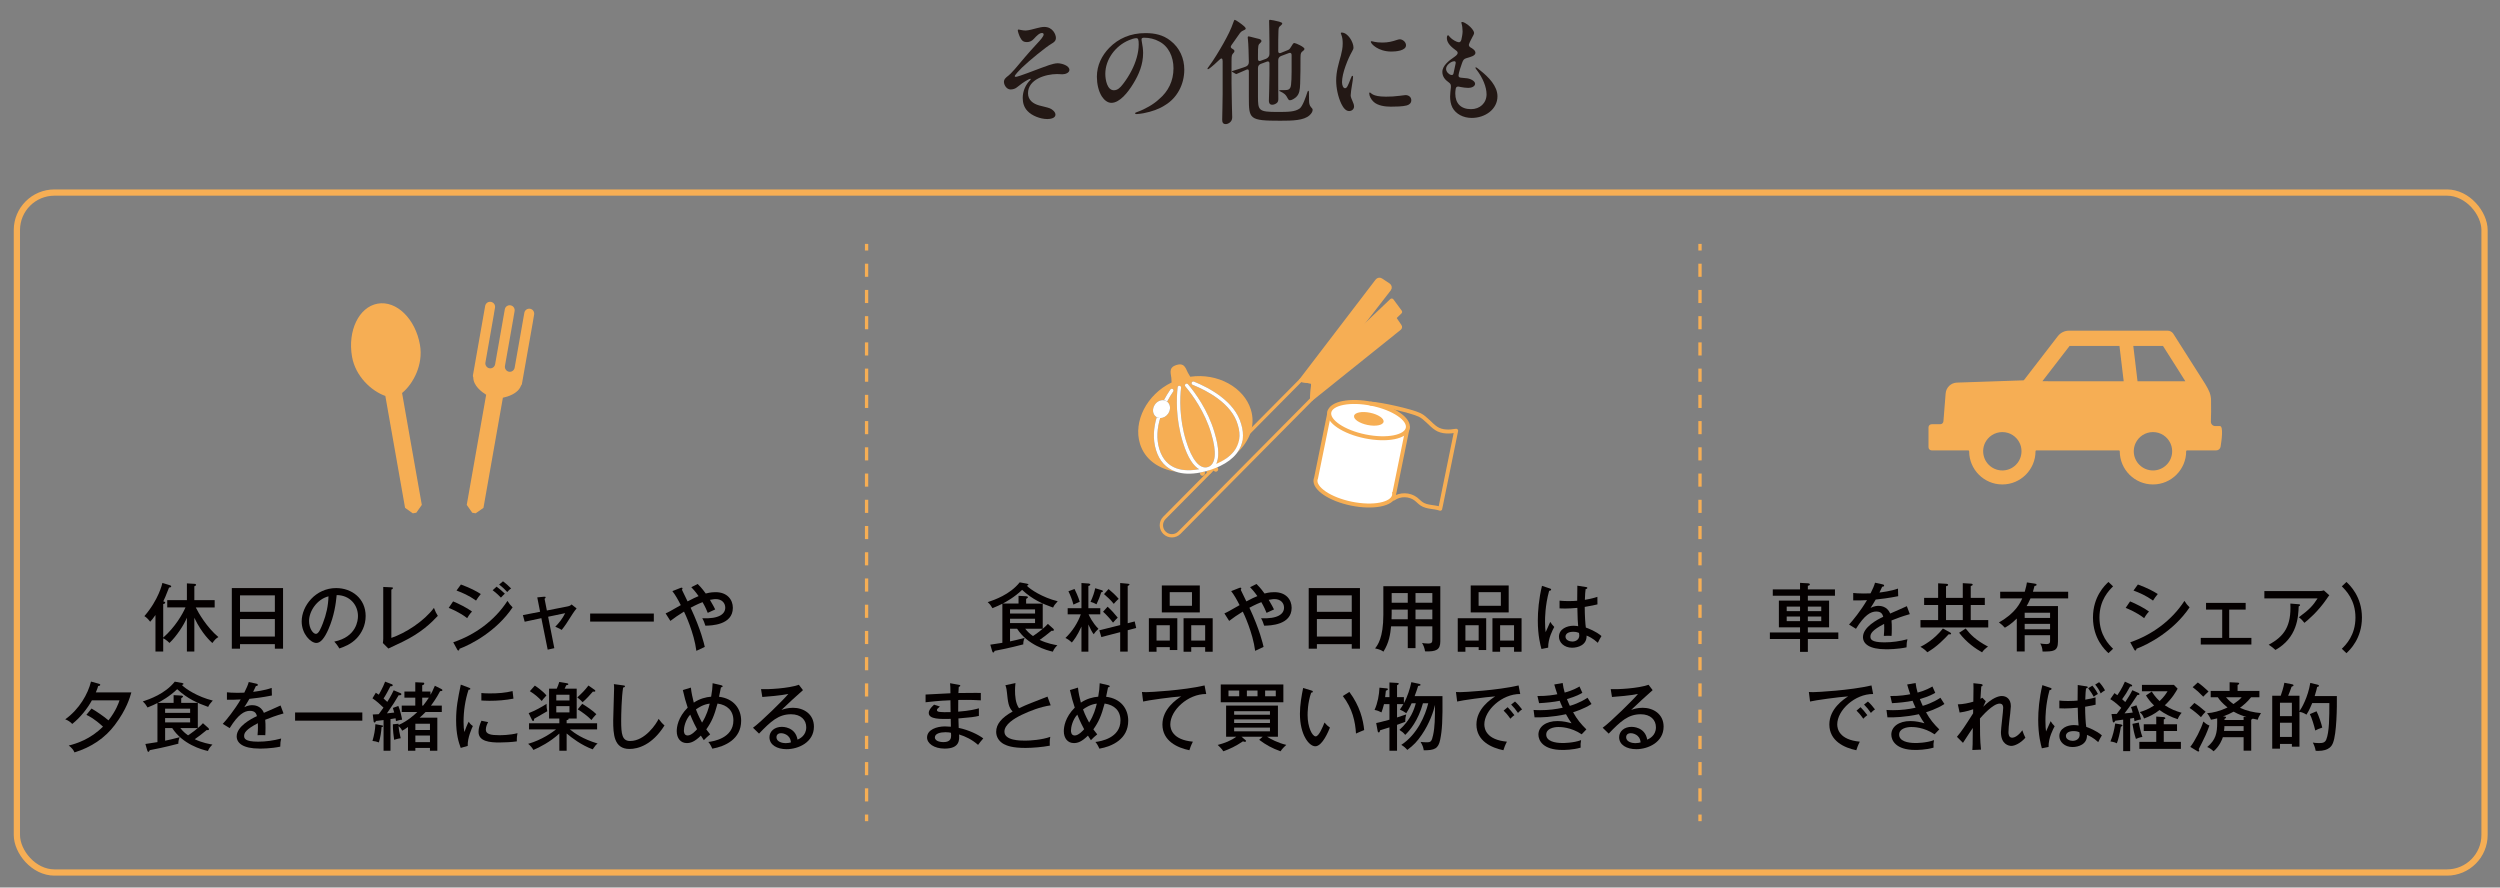 <?xml version="1.0" encoding="UTF-8"?>
<svg id="_レイヤー_1" data-name="レイヤー_1" xmlns="http://www.w3.org/2000/svg" width="800" height="284" version="1.1" viewBox="0 0 800 284">
  <rect x="0" y="0" width="800" height="284" fill="#808080" stroke="none"/>
  <!-- Generator: Adobe Illustrator 29.1.0, SVG Export Plug-In . SVG Version: 2.1.0 Build 142)  -->
  <defs>
    <style>
      .st0 {
        fill: #040000;
      }

      .st1, .st2, .st3, .st4, .st5, .st6, .st7 {
        stroke: #f6ae54;
      }

      .st1, .st2, .st5, .st6 {
        stroke-width: 1.059px;
      }

      .st1, .st3, .st5, .st7 {
        stroke-linecap: round;
        stroke-linejoin: round;
      }

      .st1, .st8 {
        fill: #f6ae54;
      }

      .st9, .st4 {
        fill: #fff;
      }

      .st2 {
        stroke-dasharray: 4.197 4.197;
      }

      .st2, .st3, .st5, .st6, .st7 {
        fill: none;
      }

      .st2, .st4, .st6 {
        stroke-miterlimit: 10;
      }

      .st3, .st4 {
        stroke-width: 1.271px;
      }

      .st10 {
        fill: #231815;
      }

      .st7 {
        stroke-width: 2px;
      }
    </style>
  </defs>
  <rect class="st7" x="5.403" y="61.62" width="789.649" height="217.581" rx="12.01" ry="12.01"/>
  <g>
    <line class="st6" x1="277.304" y1="262.775" x2="277.304" y2="260.657"/>
    <line class="st2" x1="277.304" y1="256.459" x2="277.304" y2="82.264"/>
    <line class="st6" x1="277.304" y1="80.165" x2="277.304" y2="78.047"/>
  </g>
  <g>
    <line class="st6" x1="543.999" y1="262.775" x2="543.999" y2="260.657"/>
    <line class="st2" x1="543.999" y1="256.459" x2="543.999" y2="82.264"/>
    <line class="st6" x1="543.999" y1="80.165" x2="543.999" y2="78.047"/>
  </g>
  <path class="st0" d="M587.188,188.612v2.025h-8.674v1.549h6.792v8.554h-6.792v1.645h9.747v2.097h-9.747v4.123h-2.503v-4.123h-9.651v-2.097h9.651v-1.645h-6.768v-8.554h6.768v-1.549h-8.721v-2.025h8.721v-2.097l2.527.143c.381.024.618.143.618.357,0,.335-.452.406-.643.43v1.167h8.674ZM576.011,195.57v-1.453h-4.265v1.453h4.265ZM571.746,197.286v1.477h4.265v-1.477h-4.265ZM582.803,195.57v-1.453h-4.289v1.453h4.289ZM578.514,197.286v1.477h4.289v-1.477h-4.289Z"/>
  <path class="st0" d="M602.419,186.991c.144.023.501.095.501.405,0,.072-.024.335-.62.358-.191.429-.381.835-.881,1.859.714-.095,3.622-.429,5.933-1.264l.072,2.432c-2.979.595-5.673.929-7.198,1.072-.786,1.334-1.119,1.883-1.644,2.669,1.216-.644,2.264-.644,2.526-.644.429,0,2.764,0,3.742,2.455,1.787-.786,4.622-2.002,5.338-2.36l.953,2.55c-2.598.739-3.98,1.287-5.863,2.025.095.882.095,1.811.095,2.55,0,1.121-.023,1.739-.071,2.383-.406-.023-1.596-.048-2.478,0,.191-2.049.12-3.479.095-3.836-3.884,2.025-4.385,3.121-4.385,4.074,0,.738.166,1.835,4.48,1.835,2.478,0,4.957-.358,7.364-1.002-.191.811-.286,1.454-.286,2.598-2.932.62-5.887.62-6.577.62-5.433,0-7.364-1.811-7.364-3.908,0-3.146,4.504-5.576,6.482-6.482-.191-.667-.477-1.692-2.24-1.692s-3.765,1.121-6.482,5.529l-2.216-1.358c1.119-1.167,3.813-4.503,5.742-7.816-1.93.095-2.526.119-4.408.095v-2.383c.763.072,1.691.167,3.336.167.953,0,1.739-.024,2.216-.049.81-1.644,1.096-2.288,1.43-3.407l2.406.524Z"/>
  <path class="st0" d="M623.99,202.361c.144.072.358.239.358.406,0,.191-.167.238-.334.238-.095,0-.286-.023-.429-.048-1.144,1.239-3.765,4.051-6.863,5.767-.429-.572-1.43-1.334-2.192-1.739.835-.406,4.289-2.146,7.197-5.863l2.263,1.239ZM628.089,191.329v-4.718l2.764.167c.215.023.406.095.406.309,0,.263-.406.381-.62.453v3.788h4.503v2.263h-4.503v4.838h5.601v2.36h-21.686v-2.36h5.648v-4.838h-4.48v-2.263h4.48v-4.671l2.717.166c.167,0,.477.072.477.335s-.309.357-.667.452v3.717h5.361ZM622.728,193.592v4.838h5.361v-4.838h-5.361ZM629.019,201.122c1.502,1.931,3.218,3.717,7.149,5.791-.739.477-1.548,1.239-1.906,1.834-1.93-1.072-5.004-3.146-7.34-6.267l2.097-1.359Z"/>
  <path class="st0" d="M651.114,186.753c.477.071.572.12.572.381,0,.286-.215.31-.644.381-.263,1.024-.381,1.454-.5,1.835h11.271v2.144h-12.058c-.572,1.334-.953,1.955-1.239,2.455h10.033v11.391c0,3.146-1.597,3.146-4.933,3.146-.048-1.119-.334-1.882-.739-2.574.406.071,1.264.191,1.978.191,1.167,0,1.167-.548,1.167-1.215v-1.62h-8.125v5.194h-2.526v-10.532c-1.859,1.858-3.193,2.574-3.813,2.931-.738-.763-1.119-1.119-1.906-1.691,5.314-2.932,6.839-6.291,7.459-7.674h-7.054v-2.144h7.863c.477-1.62.572-2.288.692-2.979l2.503.381ZM656.022,197.739v-1.669h-8.125v1.669h8.125ZM647.897,199.646v1.716h8.125v-1.716h-8.125Z"/>
  <path class="st0" d="M676.185,187.635c-1.286,1.286-4.36,4.313-4.36,9.984s3.075,8.722,4.36,9.984l-1.476,1.407c-1.097-1.001-4.957-4.647-4.957-11.391s3.859-10.39,4.957-11.391l1.476,1.407Z"/>
  <path class="st0" d="M681.624,192.448c1.525.596,4.575,2.121,6.053,3.241-.81.835-1.405,1.86-1.549,2.121-2.359-1.859-5.194-3.003-5.91-3.289l1.407-2.074ZM681.672,205.531c6.839-2.335,13.202-6.863,17.348-13.249.62.978.882,1.287,1.645,2.073-5.101,7.602-13.249,11.868-16.991,13.249-.024.215-.095.572-.381.572-.143,0-.262-.142-.357-.333l-1.264-2.312ZM684.126,187.039c3.17,1.168,4.981,2.168,6.363,3.05-.477.524-1.167,1.525-1.525,2.097-2.216-1.596-4.385-2.526-6.243-3.216l1.405-1.931Z"/>
  <path class="st0" d="M713.345,204.126h7.102v2.12h-16.204v-2.12h6.863v-9.055h-5.172v-2.146h12.677v2.146h-5.267v9.055Z"/>
  <path class="st0" d="M742.326,189.136c.406,0,.93-.071,1.311-.215l1.739,1.574c-.286.333-.381.477-.833,1.144-2.835,4.145-5.981,6.743-7.125,7.672-.501-.667-1.073-1.262-1.788-1.787,3.336-2.431,4.575-3.788,5.982-6.03h-17.016v-2.359h17.729ZM735.583,193.355c.12,0,.452.047.452.237,0,.239-.286.381-.452.453-.143,3.408-.429,9.985-7.435,13.94-.882-.786-1.144-1-2.168-1.667,5.052-2.718,7.268-6.03,6.934-13.178l2.669.215Z"/>
  <path class="st0" d="M749.384,207.604c1.288-1.262,4.361-4.313,4.361-9.984s-3.073-8.698-4.361-9.984l1.479-1.407c1.072,1.001,4.957,4.671,4.957,11.391s-3.885,10.39-4.957,11.391l-1.479-1.407Z"/>
  <path class="st0" d="M599.403,222.083c-5.862-.049-11.486,5.218-11.486,9.723,0,1.453.667,4.932,7.22,5.529-.643,1.262-.904,2.073-1.119,2.74-3.742-.763-8.626-2.907-8.626-8.245,0-5.029,4.575-8.054,6.005-8.983-2.812.166-10.771,1.262-12.178,1.644l-.381-3.05c.453.023.835.048,1.359.048,1.239,0,11.82-.548,18.683-2.145l.524,2.741ZM595.377,226.301c.5.5,1.62,1.763,2.168,2.55-.548.357-1.096.929-1.287,1.144-.976-1.383-1.597-2.05-2.169-2.598l1.288-1.096ZM597.735,224.49c.738.62,1.763,1.834,2.263,2.526-.548.31-1.049.858-1.31,1.119-.81-1.167-1.264-1.739-2.192-2.669l1.239-.976Z"/>
  <path class="st0" d="M612.991,218.557c.143,1.072.31,1.93.643,3.073,2.598-.691,4.075-1.573,4.743-1.954.309.715.358.833.906,2.026-.692.405-1.906,1.119-4.932,2.002.357.929.667,1.596.929,2.168.477-.143,3.216-.929,5.648-2.598.262.43.858,1.334,1.286,2.002-2.406,1.597-5.504,2.527-5.885,2.646,1.264,2.288,2.526,3.789,4.242,5.481l-1.502,1.573c-3.455-2.335-6.814-2.335-7.435-2.335-1.501,0-3.908.501-3.908,2.431,0,2.074,2.693,2.692,5.267,2.692.191,0,3.456,0,5.885-.929-.166.978-.214,1.501-.142,2.407-2.503.738-5.219.738-5.887.738-6.124,0-7.626-3.003-7.626-4.909,0-2.526,2.406-4.337,6.1-4.337,1.883,0,3.359.406,4.503.715-.477-.691-1-1.43-1.787-2.907-4.146.929-8.268,1.096-10.056,1.001l-.309-2.36c.477.024,1.144.072,2.073.072,2.74,0,5.123-.309,7.244-.786-.572-1.193-.763-1.716-.953-2.217-1.859.381-4.575.667-6.601.763l-.523-2.288c2.931.048,5.409-.381,6.362-.572-.501-1.43-.738-2.288-.978-3.121l2.693-.477Z"/>
  <path class="st0" d="M635.443,224.394c-.072.143-.62,1.334-.81,1.763,2.979-2.955,4.981-3.431,5.957-3.431,1.43,0,2.883.906,2.883,3.265,0,.643-.381,3.979-.5,4.861-.119.976-.263,2.478-.263,3.478,0,.358,0,1.74,1.216,1.74.549,0,1.834-.452,3.218-2.383.333.953.595,1.691.976,2.383-1.573,1.811-3.479,2.621-4.48,2.621-.835,0-3.336-.5-3.336-4.408,0-1.216.715-6.626.715-7.721,0-.406,0-1.407-1.144-1.407-2.145,0-5.648,4.027-6.291,4.766,0,4.027,0,6.791.334,9.961l-2.764.12c.095-1.002.095-1.62.143-7.054-.858,1.239-1.382,2.048-3.146,4.766l-1.931-1.931c1.574-1.859,2.598-3.456,5.172-7.506,0-.381.024-1.097.024-1.311-.501.191-2.217.763-4.338,1.049l-.572-2.621c1.811-.048,3.431-.406,4.957-.858.072-4.575.072-5.076.024-5.91l2.431.262c.263.024.524.12.524.381,0,.286-.262.358-.429.381-.048.667-.167,1.883-.263,3.98.215-.095.335-.167.596-.358l1.096,1.121Z"/>
  <path class="st0" d="M656.181,220.128c.214.072.309.12.309.335,0,.166-.191.333-.643.381-1.31,4.717-1.31,8.865-1.31,9.794,0,1.668.095,2.621.191,3.431.262-.501,1.239-2.812,1.476-3.289.406.644.763,1.096,1.288,1.62-.453.835-2.002,3.67-1.955,6.625l-2.144.429c-.31-1.121-1.168-4.217-1.168-9.103,0-2.86.31-6.887,1.334-11.105l2.621.881ZM667.786,219.652c.237.049.286.144.286.239,0,.309-.335.357-.549.405-.072.62-.191,1.62-.238,3.599,1.763-.286,2.503-.501,3.289-.739l.023,2.335c-.548.143-1.43.357-3.359.667,0,2.312.167,5.338.358,6.434.833.309,3.192,1.167,5.003,2.717-.333.501-.858,1.525-1.167,2.168-1.597-1.476-2.978-2.073-3.599-2.311.12,3.003-2.692,3.885-4.646,3.885-2.526,0-4.194-1.692-4.194-3.504,0-2.526,2.598-3.527,4.623-3.527.62,0,1.096.072,1.525.143-.167-1.716-.167-2.145-.263-5.695-1.381.142-2.955.237-4.17.237-.715,0-1.215-.023-1.716-.047v-2.478c.692.071,1.525.142,2.789.142,1.453,0,2.502-.095,3.05-.142,0-1.454.023-3.576.047-4.981l2.908.452ZM663.568,233.95c-.31,0-2.478,0-2.478,1.574,0,1.095,1.287,1.548,2.168,1.548,1.049,0,2.241-.572,2.241-1.978,0-.214-.024-.405-.095-.786-.335-.143-.882-.358-1.835-.358ZM669.573,219.415c1.144,1.381,1.549,2.239,1.763,2.669-.238.119-.667.309-1.334.881-.429-.786-.881-1.548-1.788-2.741l1.359-.809ZM671.718,218.294c.62.595,1.477,1.811,1.883,2.621-.572.31-.858.524-1.383.978-.357-.882-1.072-2.026-1.762-2.813l1.262-.786Z"/>
  <path class="st0" d="M684.28,221.725c.167.072.358.238.358.405,0,.286-.453.263-.667.263-.835,1.311-2.312,3.55-4.123,5.887,1.31-.095,1.454-.12,2.621-.263-.191-.739-.381-1.287-.549-1.763l1.74-.548c.501,1.286,1.144,3.121,1.477,4.503-.309.048-.906.119-2.097.595-.072-.477-.119-.691-.167-1.072-.738.143-.833.167-1.215.214v10.414h-2.24v-10.079c-.405.071-2.192.286-2.55.357-.095.191-.262.548-.523.548-.215,0-.286-.381-.31-.5l-.357-2.192c.286,0,.428,0,1.691-.048.738-1.001.978-1.287,1.43-1.931-2.026-1.906-2.884-2.406-3.502-2.788l1.334-1.93c.428.286.643.428.929.667.286-.406,1.454-2.097,2.407-4.338l2.073.953c.166.072.262.191.262.358,0,.263-.452.238-.667.238-1.024,1.859-1.501,2.645-2.549,4.074.548.477.763.667,1.001.907.81-1.239,1.62-2.455,2.264-3.789l1.93.858ZM678.775,231.829c.144.023.406.191.406.358,0,.191-.31.309-.501.333-.286,1.883-.809,4.171-1.286,5.338-.286-.142-.787-.405-2.05-.595.739-1.668,1.264-3.908,1.525-5.742l1.906.309ZM684.423,231.21c.191,1.287.715,3.479,1.144,4.6-.882.142-1.645.452-2.073.643-.572-1.787-.787-2.835-1.121-4.814l2.049-.429ZM692.405,237.405h5.482v2.24h-13.298v-2.24h5.41v-3.479h-4.003v-2.169h4.003v-2.454l2.406.166c.239.024.501.144.501.358,0,.191-.166.309-.501.381v1.548h4.243v2.169h-4.243v3.479ZM688.569,221.297c.381.596,1.167,1.835,2.502,3.05,1.502-1.405,2.146-2.503,2.55-3.146h-8.197v-2.049h10.222l1.193,1.216c-.43.786-1.645,3.026-4.099,5.314,1.93,1.287,3.645,1.906,5.384,2.407-.714.858-1.024,1.43-1.262,2.048-2.025-.618-4.266-1.762-5.814-2.931-1.668,1.334-3.218,2.073-4.957,2.717-.334-.976-.644-1.407-1.382-2.049,1.382-.406,2.789-.929,4.6-2.121-1.216-1.167-1.931-2.144-2.598-3.216l1.859-1.239Z"/>
  <path class="st0" d="M702.204,224.943c1.358.904,2.216,1.62,3.599,2.811-.406.381-1.073,1.144-1.502,1.74-.976-.978-2.526-2.24-3.645-2.955l1.548-1.596ZM700.893,239.002c1.43-1.762,3.551-5.933,4.171-8.125.309.286,1.167,1.049,1.954,1.287-.406,1.215-.978,2.526-1.215,3.075-.335.738-1.86,3.859-2.217,4.503.143.286.166.334.166.429s-.047.31-.237.31-.335-.072-.43-.144l-2.192-1.334ZM703.301,218.389c.787.524,2.598,2.049,3.431,2.883-.501.43-1.691,1.645-1.691,1.669-1.43-1.479-1.978-1.955-3.385-3.05l1.645-1.502ZM707.424,223.132v-2.026h6.052v-2.789l2.478.12c.12,0,.596,0,.596.286,0,.215-.262.357-.524.477v1.906h6.982v2.026h-2.669c-1.262,1.572-2.43,2.525-3.55,3.359,2.145,1.001,4.432,1.502,6.72,1.692-.738,1.239-.81,1.381-1.024,2.12-.621-.119-1.002-.191-1.62-.334-.049.071-.358.262-.477.334v9.913h-2.432v-4.313h-6.648c-.166.618-1.024,2.86-2.955,4.503-.882-.786-1.405-1.096-2.049-1.358,2.764-2.312,3.193-4.48,3.193-7.816v-1.359c-1.096.286-1.501.357-2.002.429-.191-.524-.715-1.502-1.239-2.074,1.954-.142,4.074-.667,6.553-1.834-1.762-1.453-2.574-2.431-3.097-3.264h-2.288ZM718.933,229.47c-1.096-.333-2.621-.858-4.17-1.739-1.239.691-2.002,1.001-3.408,1.525l.405.023c.167,0,.572.024.572.31,0,.191-.286.334-.5.477v.334h6.124v-.976l.978.047ZM711.808,232.354c0,.381,0,.715-.12,1.549h6.267v-1.549h-6.147ZM712.331,223.132c.93,1.049,1.549,1.596,2.383,2.168,1.334-.906,2.026-1.477,2.622-2.168h-5.005Z"/>
  <path class="st0" d="M747.797,222.751c.047,3.455-.049,11.986-1.239,14.965-.31.763-1.025,2.574-4.861,2.574-.286,0-.501-.024-.692-.049-.143-.929-.477-1.834-.906-2.62.429.071,1.049.166,1.93.166,1.144,0,1.955-.095,2.383-1.144.978-2.431.978-7.197.978-11.653h-5.481c-.976,2.36-1.525,3.218-1.834,3.694-.882-.524-1.288-.739-2.241-.881v11.128h-2.43v-.882h-3.813v1.525h-2.478v-16.942h2.715c.215-.548.907-2.645,1.168-4.146l2.335.453c.238.047.595.119.595.357,0,.215-.166.286-.618.452-.549,1.574-.667,1.86-1.097,2.884h3.622v4.932c.621-.809,2.718-4.408,3.456-9.031l2.288.548c.166.049.501.167.501.358,0,.214-.215.309-.596.405-.095.477-.262,1.239-.787,2.908h7.102ZM729.591,229.16h3.813v-4.289h-3.813v4.289ZM733.404,231.281h-3.813v4.529h3.813v-4.529ZM741.291,227.612c.667,1.239,1.596,4.099,1.835,5.218-1.073.334-1.74.667-2.241.929-.286-1.31-1.167-4.265-1.739-5.243l2.145-.904Z"/>
  <path class="st0" d="M337.054,201.194c.119.095.191.286.191.381,0,.191-.167.286-.286.286-.095,0-.358-.023-.453-.023-1.239,1.072-2.978,2.359-3.813,2.931,2.336,1.144,4.766,1.549,5.673,1.716-.381.357-1.121,1.119-1.454,2.049-1.931-.405-8.102-2.145-11.438-7.34h-2.263v4.051c1.049-.215,2.502-.548,4.671-1.119-.335.618-.477,1.62-.43,2.073-4.36,1.144-7.816,1.835-9.151,2.073-.214.43-.262.525-.428.525-.215,0-.31-.167-.406-.525l-.572-1.977c.787-.095,1.096-.143,3.86-.596v-12.51c-.858.453-1.739.835-3.169,1.43-.549-.906-.763-1.239-1.525-1.93,2.12-.716,7.077-2.383,10.246-6.34l2.336.43c.286.047.452.166.452.309,0,.095-.095.143-.143.167-.095.047-.238.119-.358.191,1.144,1.19,4.957,3.741,9.867,4.957-.882.953-1.144,1.31-1.479,2.025-3.383-1.216-6.553-2.55-9.913-5.672-2.334,2.288-5.266,3.908-6.196,4.385h5.052v-2.478l2.55.143c.238.023.453.143.453.286s-.049.238-.572.572v1.477h5.314v8.054h-5.599c.809,1.025,1.501,1.644,2.478,2.335.618-.406,3.169-2.121,4.766-3.884l1.739,1.548ZM323.209,196.333h8.007v-1.334h-8.007v1.334ZM331.216,198.001h-8.007v1.382h8.007v-1.382Z"/>
  <path class="st0" d="M348.283,208.534h-2.217v-8.03c-1.382,3.026-2.431,4.336-3.075,5.098-.976-.881-1.453-1.167-2.048-1.453,2.239-2.12,4.05-5.029,4.908-7.554h-4.194v-1.978h4.409v-8.054l2.383.166c.166,0,.452.167.452.335,0,.262-.357.381-.618.452v7.101h3.813v1.978h-3.742c.215.477,1.239,2.715,3.146,4.622-.81.787-.882.882-1.525,1.74-.596-.81-1.024-1.645-1.691-3.121v8.697ZM343.849,188.469c.263.548,1.216,2.503,1.669,4.099-.549.262-1.479.62-2.026.906-.334-1.382-1.024-3.122-1.596-4.266l1.953-.738ZM352.596,188.875c.143.047.358.166.358.309s-.167.214-.572.381c-.43,1.43-.739,2.12-1.502,3.813-.739-.405-1.121-.572-1.906-.786.763-1.645,1.167-2.884,1.502-4.361l2.12.644ZM363.104,198.859l.477,2.097-2.715.715v6.84h-2.407v-6.22l-6.03,1.573-.643-2.169,6.672-1.667v-13.464l2.574.238c.166.023.406.095.406.263,0,.142-.215.262-.572.452v11.915l2.239-.572ZM354.43,194.14c1.168,1.072,2.288,2.288,3.241,3.504-.452.405-.953.976-1.501,1.596-.738-1.001-2.192-2.621-3.193-3.479l1.453-1.62ZM354.74,188.493c1.001.809,2.407,2.12,3.241,3.146-.501.357-1.215,1.19-1.573,1.596-.858-1.096-2.311-2.454-3.122-3.121l1.454-1.62Z"/>
  <path class="st0" d="M370.091,207.081v1.476h-2.454v-10.722h9.102v10.175h-2.406v-.929h-4.242ZM374.333,204.984v-4.91h-4.242v4.91h4.242ZM383.937,187.35v8.625h-12.154v-8.625h12.154ZM374.31,189.493v4.361h7.125v-4.361h-7.125ZM381.196,207.081v1.476h-2.455v-10.722h9.318v10.722h-2.406v-1.476h-4.457ZM385.653,204.984v-4.91h-4.457v4.91h4.457Z"/>
  <path class="st0" d="M391.806,196.285c.953-.406,1.358-.643,4.861-2.645-.858-1.692-1.74-3.265-2.693-4.48l2.598-1.025q.237-.095.333-.095c.144,0,.31.095.31.286s-.12.286-.191.381c.262.595,1.549,3.193,1.811,3.741,2.073-1.072,2.288-1.19,3.527-1.691-1.073-1.525-1.74-2.217-2.335-2.86l2.049-1.024c.452.452,1.31,1.286,2.574,3.05,1.62-.43,2.645-.43,3.146-.43,3.765,0,5.529,2.432,5.529,5.005,0,5.529-6.934,5.695-8.794,5.719-.286-.835-.5-1.574-1-2.383,5.409.262,7.363-1.383,7.363-3.385,0-1.501-1.096-2.74-3.05-2.74-.119,0-.739,0-1.859.238,1.049,1.716,1.405,2.526,1.691,3.073-.809.358-2.144.978-2.383,1.097-.357-.882-.763-1.86-1.667-3.431-1.906.738-3.527,1.644-3.813,1.787,3.312,7.101,4.313,11.558,4.527,12.534-.214.072-1.787.835-2.692,1.262-.739-5.814-3.645-11.961-3.956-12.558-1.931,1.215-2.907,1.859-4.36,2.979l-1.525-2.407Z"/>
  <path class="st0" d="M421.406,206.127v1.453h-2.62v-19.397h16.395v19.397h-2.622v-1.453h-11.152ZM432.559,195.784v-5.266h-11.152v5.266h11.152ZM432.559,203.696v-5.599h-11.152v5.599h11.152Z"/>
  <path class="st0" d="M452.962,207.413h-2.478v-6.982h-5.338c-.263,2.55-.62,5.195-2.455,8.102-.548-.405-1.049-.691-2.669-1.049.787-.976,2.646-3.336,2.646-10.748v-9.151h18.229v17.658c0,2.669-1.286,3.336-4.885,3.193-.119-.953-.477-1.906-.953-2.692.405.071,1.049.191,1.93.191,1.288,0,1.359-.453,1.359-1.454v-4.051h-5.386v6.982ZM450.484,195.07h-5.147v1.334c0,.119-.023.763-.048,1.762h5.195v-3.097ZM450.484,189.779h-5.147v3.099h5.147v-3.099ZM452.962,192.878h5.386v-3.099h-5.386v3.099ZM452.962,198.167h5.386v-3.097h-5.386v3.097Z"/>
  <path class="st0" d="M468.933,207.081v1.476h-2.454v-10.722h9.102v10.175h-2.406v-.929h-4.242ZM473.175,204.984v-4.91h-4.242v4.91h4.242ZM482.779,187.35v8.625h-12.154v-8.625h12.154ZM473.151,189.493v4.361h7.125v-4.361h-7.125ZM480.038,207.081v1.476h-2.455v-10.722h9.318v10.722h-2.406v-1.476h-4.457ZM484.494,204.984v-4.91h-4.457v4.91h4.457Z"/>
  <path class="st0" d="M496.056,188.349c.263.095.309.144.309.335,0,.166-.191.333-.643.381-1.31,4.717-1.31,8.865-1.31,9.794,0,1.668.095,2.621.191,3.431.262-.501,1.239-2.812,1.476-3.289.406.644.763,1.096,1.288,1.62-.453.835-2.002,3.67-1.955,6.625l-2.144.429c-.31-1.121-1.168-4.217-1.168-9.103,0-2.86.31-6.887,1.334-11.105l2.621.881ZM507.661,187.873c.237.049.286.144.286.239,0,.309-.335.357-.549.405-.095.763-.191,1.62-.238,3.431,2.121-.358,3.098-.667,4.003-.953l.024,2.406c-.739.167-1.978.477-4.075.811,0,2.597.191,5.552.358,6.6.833.309,3.192,1.167,5.003,2.717-.333.501-.858,1.525-1.167,2.168-1.597-1.476-2.978-2.073-3.599-2.311.12,3.003-2.692,3.885-4.646,3.885-2.526,0-4.194-1.692-4.194-3.504,0-2.526,2.598-3.527,4.623-3.527.62,0,1.096.072,1.525.143-.143-1.596-.167-2.026-.263-5.862-1.476.143-2.835.214-3.908.214-.763,0-1.262-.023-1.787-.047v-2.478c.715.071,1.596.142,2.884.142,1.334,0,2.239-.071,2.764-.119,0-1.287.023-3.241.047-4.814l2.908.452ZM503.443,202.171c-.31,0-2.478,0-2.478,1.574,0,1.095,1.287,1.548,2.168,1.548,1.049,0,2.241-.572,2.241-1.978,0-.214-.024-.405-.095-.786-.335-.143-.882-.358-1.835-.358Z"/>
  <path class="st0" d="M306.905,219.152c.215.048.381.048.381.263,0,.262-.333.333-.477.381-.071,1-.095,1.525-.119,1.977,1.144,0,6.148-.095,7.172-.024v2.36c-1.239-.072-2.978-.191-7.22-.119,0,.119-.048,2.597-.024,3.741,3.789-.286,5.601-.786,6.626-1.072v2.43c-1.479.335-2.478.477-6.554.811,0,.477.072,2.597.095,3.026,3.289.667,6.363,2.217,7.864,3.361-.787.904-.929,1.095-1.668,2.073-1.93-1.691-3.98-2.693-6.077-3.336.095,1.645.286,4.528-4.599,4.528-3.431,0-5.647-1.668-5.647-3.55,0-2.527,3.121-3.551,5.719-3.551.5,0,1.286.048,1.906.095,0-.31-.049-2.049-.049-2.503-3.359.072-7.029.144-7.029-1.882,0-.833.501-1.573,1.691-2.669l1.86.596c-.835.738-.93.833-.93,1.144,0,.523.595.572,1.407.618.5.049,1.119.072,2.955.024-.024-.596-.049-3.241-.049-3.788-3.859.142-6.482.477-7.958.643v-2.478c1.239-.095,6.814-.357,7.958-.406-.023-1.762-.023-2.334-.119-3.216l2.883.524ZM302.545,234.308c-1.62,0-3.384.429-3.384,1.644,0,1.407,2.216,1.525,2.741,1.525,2.454,0,2.454-1.453,2.454-2.216,0-.286-.024-.5-.048-.763-.381-.095-.835-.191-1.763-.191Z"/>
  <path class="st0" d="M336.219,225.706c-3.336.477-6.696,1.811-9.246,3.026-2.502,1.191-5.552,3.121-5.552,5.386,0,2.883,5.075,2.883,6.672,2.883,1.573,0,5.315-.237,8.007-1.215-.095.406-.238,1.073-.167,2.835-2.359.453-5.624.716-7.767.716-4.218,0-5.887-.692-6.912-1.216-1.476-.786-2.478-2.216-2.478-3.931,0-2.503,1.765-4.552,5.267-6.506-1.334-1.405-1.501-2.955-1.835-6.196-.047-.501-.142-1.334-.477-2.217l3.218-.691c-.095,1.025-.143,1.62-.143,2.311,0,1.716.143,4.171,1.287,5.744,1.167-.572,2.812-1.264,3.836-1.668.835-.334,4.981-1.93,5.267-2.049l1.024,2.789Z"/>
  <path class="st0" d="M344.947,220.033c.166,1.62.524,3.218.929,4.815,1.811-1.239,3.885-1.788,5.553-1.906.31-1.906.429-2.693.477-4.314l2.74.643c.167.049.453.12.453.358,0,.309-.381.309-.524.309-.095.43-.524,2.55-.62,3.027,4.743.572,7.077,3.86,7.077,7.673,0,5.91-5.171,8.222-9.222,8.936-.643-1.381-.929-1.739-1.287-2.144,1.716-.191,8.03-1.264,8.03-6.887,0-3.146-1.977-4.957-5.075-5.409-1.072,4.003-1.906,5.861-3.599,8.268.667.906.93,1.215,1.239,1.596-1.049.858-1.144.978-2.025,1.86-.286-.43-.358-.525-.953-1.454-2.002,1.977-3.289,2.383-4.503,2.383-1.955,0-3.218-1.525-3.218-3.813,0-1.359.405-4.432,3.504-7.53-.621-1.859-1.073-3.456-1.549-5.624l2.574-.787ZM344.732,228.684c-1.572,1.716-2.025,4.099-2.025,5.124,0,.333.048,1.548,1.216,1.548,1.215,0,2.645-1.597,3.001-2.002-1.31-2.406-2.073-4.385-2.192-4.671ZM346.567,227.016c.715,1.954,1.62,3.598,1.954,4.218,1.525-2.407,2.074-4.529,2.455-6.077-2.097.238-3.717,1.358-4.409,1.859Z"/>
  <path class="st0" d="M385.986,222.083c-5.862-.049-11.486,5.218-11.486,9.723,0,1.453.667,4.932,7.22,5.529-.643,1.262-.904,2.073-1.119,2.74-3.742-.763-8.626-2.907-8.626-8.245,0-5.029,4.575-8.054,6.005-8.983-2.812.166-10.771,1.262-12.178,1.644l-.381-3.05c.453.023.835.048,1.359.048,1.239,0,11.82-.548,18.683-2.145l.524,2.741Z"/>
  <path class="st0" d="M404.054,235.761h-6.768l1.191,1.002c.143.119.263.237.263.357,0,.191-.191.262-.358.262-.214,0-.381-.047-.62-.166-2.335,1.573-4.265,2.478-6.291,3.193-.524-.858-1.645-1.883-1.811-2.025,2.312-.621,4.194-1.334,5.934-2.622h-3.241v-9.96h16.586v9.96h-3.456c1.049.692,3.407,1.955,6.125,2.598-.239.215-1.407,1.31-1.835,2.049-2.74-.976-4.6-2.002-6.839-3.67l1.119-.978ZM410.678,219.033v5.695h-20.04v-5.695h20.04ZM396.548,220.963h-3.431v1.834h3.431v-1.834ZM406.389,228.707v-1.119h-11.462v1.119h11.462ZM394.927,230.209v1.144h11.462v-1.144h-11.462ZM394.927,232.83v1.191h11.462v-1.191h-11.462ZM399.002,222.797h3.407v-1.834h-3.407v1.834ZM404.841,222.797h3.407v-1.834h-3.407v1.834Z"/>
  <path class="st0" d="M419.596,220.94c.334.095.5.142.5.381,0,.286-.309.333-.523.333-1.144,3.29-1.144,6.577-1.144,7.149,0,3.885,1.476,6.84,2.597,6.84,1.025,0,2.264-3.05,2.812-4.432.667.787,1.073,1.168,1.74,1.62-.43,1.049-2.407,5.981-4.695,5.981-1.954,0-4.909-3.622-4.909-10.39,0-2.883.524-5.742,1.025-8.268l2.597.787ZM431.797,221.416c3.359,4.503,4.432,8.96,4.743,12.201-.381.119-1.978.833-2.622,1.119-.214-3.765-1.144-8.054-4.217-12.01l2.097-1.31Z"/>
  <path class="st0" d="M451.723,225.038c-.048.119-.667,1.548-1.716,3.192-.881-.618-1.144-.763-2.049-1.167.596-.81.833-1.239,1.119-1.739h-2.025v4.265c.763-.238,1.191-.381,2.932-.978-.263.953-.286,1.334-.31,2.383-.406.144-2.24.835-2.621.953v8.293h-2.431v-7.481c-.334.095-2.407.738-2.979.929-.047.262-.166.692-.428.692s-.335-.239-.358-.406l-.477-2.598c.835-.166,1.239-.262,4.242-1.072v-4.98h-1.74c-.333,1.239-.452,1.644-.809,2.645-.692-.381-1.407-.643-2.217-.787,1.024-2.263,1.477-4.861,1.573-7.125l2.216.215c.263.023.477.047.477.286,0,.237-.381.381-.643.477-.024.309-.215,1.762-.238,2.048h1.382v-4.694l2.383.143c.334.024.596.024.596.262,0,.215-.31.358-.549.477v3.813h2.192v1.955c1.096-2.002,1.954-4.647,2.383-6.744l2.55.549c.142.023.381.095.381.309,0,.238-.191.286-.763.358-.381,1.262-.453,1.43-1.121,3.264h8.912c.071,7.673-.095,10.843-.738,13.964-.596,2.835-1.788,3.361-5.243,3.361-.215-1.144-.335-1.454-1.025-2.693.715.12,1.477.12,2.12.12,1.121,0,1.454-.263,1.883-2.288.572-2.598.595-5.387.62-9.652-.429,1.954-1.763,5.934-4.242,9.532-1.477,2.168-2.55,3.289-4.623,4.861-.667-.763-1.049-1.073-1.931-1.62,5.124-3.336,7.698-9.437,8.628-13.32h-1.692c-1.502,5.552-4.242,8.745-5.672,10.127-.643-.763-.906-.976-1.859-1.597,3.622-3.264,4.718-6.553,5.243-8.53h-1.334Z"/>
  <path class="st0" d="M486.472,222.083c-5.862-.049-11.486,5.218-11.486,9.723,0,1.453.667,4.932,7.221,5.529-.644,1.262-.907,2.073-1.121,2.74-3.741-.763-8.626-2.907-8.626-8.245,0-5.029,4.575-8.054,6.005-8.983-2.812.166-10.771,1.262-12.176,1.644l-.381-3.05c.452.023.833.048,1.358.048,1.239,0,11.82-.548,18.683-2.145l.524,2.741ZM482.444,226.301c.501.5,1.62,1.763,2.169,2.55-.549.357-1.096.929-1.287,1.144-.978-1.383-1.596-2.05-2.168-2.598l1.286-1.096ZM484.804,224.49c.739.62,1.763,1.834,2.264,2.526-.549.31-1.049.858-1.311,1.119-.81-1.167-1.262-1.739-2.192-2.669l1.239-.976Z"/>
  <path class="st0" d="M500.059,218.557c.143,1.072.309,1.93.644,3.073,2.597-.691,4.074-1.573,4.742-1.954.31.715.357.833.906,2.026-.691.405-1.906,1.119-4.933,2.002.358.929.667,1.596.93,2.168.477-.143,3.218-.929,5.647-2.598.263.43.858,1.334,1.288,2.002-2.407,1.597-5.505,2.527-5.887,2.646,1.262,2.288,2.526,3.789,4.242,5.481l-1.501,1.573c-3.456-2.335-6.816-2.335-7.435-2.335-1.502,0-3.908.501-3.908,2.431,0,2.074,2.692,2.692,5.266,2.692.191,0,3.455,0,5.887-.929-.167.978-.215,1.501-.144,2.407-2.502.738-5.218.738-5.885.738-6.125,0-7.626-3.003-7.626-4.909,0-2.526,2.407-4.337,6.1-4.337,1.882,0,3.361.406,4.504.715-.477-.691-1.002-1.43-1.788-2.907-4.146.929-8.27,1.096-10.056,1.001l-.31-2.36c.477.024,1.144.072,2.074.072,2.741,0,5.124-.309,7.244-.786-.572-1.193-.763-1.716-.953-2.217-1.859.381-4.575.667-6.6.763l-.525-2.288c2.932.048,5.41-.381,6.363-.572-.5-1.43-.739-2.288-.976-3.121l2.692-.477Z"/>
  <path class="st0" d="M528.85,220.844c-.858.691-6.124,5.552-6.886,6.338.738-.262,1.93-.691,3.693-.691,3.407,0,6.697,2.002,6.697,6.028,0,5.052-5.029,7.221-8.746,7.221-3.073,0-5.481-1.382-5.481-3.813,0-1.93,1.645-3.336,3.979-3.336.286,0,4.314,0,5.005,4.099.572-.263,2.788-1.216,2.788-3.956,0-2.335-1.692-4.17-4.861-4.17-4.003,0-6.482,2.263-10.247,6.196l-1.931-1.883c2.36-1.644,10.271-9.437,11.296-10.819-2.432.524-6.626.858-8.317.978l-.406-2.503c2.241.095,8.746-.215,12.106-1.405l1.311,1.716ZM524.036,235.475c-.501-.452-1.359-.858-2.192-.858-.692,0-1.477.31-1.477,1.311,0,1.477,1.954,1.883,2.907,1.883.763,0,1.382-.144,1.716-.239-.071-.618-.166-1.381-.953-2.097Z"/>
  <path class="st0" d="M53.516,194.379v-2.335h6.291v-5.361l2.406.142c.072,0,.524.024.524.31,0,.166-.024.262-.548.477v4.432h6.505v2.335h-6.053c.882,1.787,3.502,6.339,7.244,9.484-.81.477-1.119.81-1.931,1.906-.477-.429-3.359-2.978-5.766-8.079v10.795h-2.383v-10.819c-.93,2.335-3.431,6.077-5.577,8.079-.904-.907-1.596-1.311-2.002-1.479v4.218h-2.478v-11.677c-.809,1.191-1.286,1.692-1.691,2.145-.906-1.191-1.501-1.573-1.859-1.787,4.575-5.267,5.719-10.367,5.767-10.629l2.407.739c.166.048.405.167.405.381,0,.238-.072.263-.691.381-1.193,3.027-1.334,3.359-1.835,4.385.429.143.62.214.62.405,0,.31-.405.43-.644.477v10.725c3.837-3.361,6.22-7.555,7.126-9.652h-5.838Z"/>
  <path class="st0" d="M76.802,206.127v1.453h-2.622v-19.397h16.395v19.397h-2.62v-1.453h-11.152ZM87.955,195.784v-5.266h-11.152v5.266h11.152ZM87.955,203.696v-5.599h-11.152v5.599h11.152Z"/>
  <path class="st0" d="M106.974,205.316c7.101-1.476,7.578-6.791,7.578-8.173,0-3.574-2.621-6.697-6.815-6.72-.262,2.741-.787,6.672-2.621,10.89-1.287,2.932-2.526,4.433-3.885,4.433-1.787,0-4.694-2.86-4.694-6.887,0-5.004,4.48-10.676,11.034-10.676,5.028,0,9.437,3.361,9.437,8.936,0,3.099-1.359,5.505-2.789,7.054-1.882,2.026-4.17,2.836-5.624,3.336-.667-1.119-1.144-1.667-1.62-2.192ZM98.897,198.693c0,2.383,1.262,4.145,2.192,4.145.904,0,1.596-1.811,2.216-3.359,1.121-2.883,1.716-5.576,1.811-8.651-3.765.953-6.219,4.838-6.219,7.865Z"/>
  <path class="st0" d="M125.232,187.945c.309.023.5.023.5.238,0,.286-.357.429-.5.501v15.442c4.528-1.525,10.437-5.315,13.631-9.604.572,1.43.62,1.525,1.239,2.55-2.12,2.263-5.29,5.384-11.2,8.268-.738.357-3.979,1.859-4.623,2.192l-1.763-1.763c.071-.309.12-1.096.12-1.407v-16.537l2.597.119Z"/>
  <path class="st0" d="M144.992,192.448c1.525.596,4.575,2.121,6.053,3.241-.81.835-1.405,1.86-1.549,2.121-2.359-1.859-5.194-3.003-5.91-3.289l1.407-2.074ZM145.04,205.531c6.839-2.335,13.202-6.863,17.348-13.249.62.978.882,1.287,1.645,2.073-5.101,7.602-13.249,11.868-16.991,13.249-.024.215-.095.572-.381.572-.143,0-.238-.119-.357-.333l-1.264-2.312ZM147.494,187.039c3.17,1.168,4.981,2.168,6.363,3.05-.477.524-1.167,1.525-1.525,2.097-2.216-1.596-4.385-2.526-6.243-3.216l1.405-1.931ZM158.909,187.731c.595.428,1.834,1.43,2.646,2.239-.358.31-.882.858-1.264,1.264-.238-.262-1.359-1.43-2.645-2.359l1.262-1.144ZM160.958,186.015c.738.523,1.954,1.596,2.598,2.288-.525.333-1.097.976-1.239,1.144-.501-.549-1.407-1.502-2.598-2.383l1.239-1.049Z"/>
  <path class="st0" d="M171.925,191.162l2.168-.215c.215-.024.501-.048.501.238,0,.167-.144.263-.335.429l.739,3.742,6.672-1.311c.167-.023.786-.143,1.239-.62l1.597,1.264c-.406.477-.907,1.19-1.193,1.62-1.977,3.121-2.43,3.836-3.573,5.266-.835-.524-1.931-.976-2.05-1.025,1.264-1.286,2.241-2.502,3.17-4.336l-5.458,1.144,1.978,10.055-2.12.477-2.026-10.079-5.338,1.144-.572-2.121,5.504-1.072-.904-4.599Z"/>
  <path class="st0" d="M209.223,196.333v2.574h-20.375v-2.574h20.375Z"/>
  <path class="st0" d="M212.992,196.285c.953-.406,1.359-.643,4.861-2.645-.858-1.692-1.739-3.265-2.692-4.48l2.597-1.025q.239-.095.335-.095c.142,0,.309.095.309.286s-.119.286-.191.381c.263.595,1.548,3.193,1.811,3.741,2.074-1.072,2.288-1.19,3.527-1.691-1.072-1.525-1.739-2.217-2.335-2.86l2.049-1.024c.453.452,1.311,1.286,2.574,3.05,1.62-.43,2.646-.43,3.146-.43,3.765,0,5.529,2.432,5.529,5.005,0,5.529-6.935,5.695-8.793,5.719-.286-.835-.501-1.574-1.002-2.383,5.41.262,7.364-1.383,7.364-3.385,0-1.501-1.096-2.74-3.05-2.74-.12,0-.738,0-1.859.238,1.049,1.716,1.407,2.526,1.692,3.073-.811.358-2.146.978-2.383,1.097-.358-.882-.763-1.86-1.669-3.431-1.906.738-3.527,1.644-3.813,1.787,3.313,7.101,4.314,11.558,4.529,12.534-.215.072-1.788.835-2.693,1.262-.738-5.814-3.647-11.961-3.956-12.558-1.93,1.215-2.907,1.859-4.361,2.979l-1.525-2.407Z"/>
  <path class="st0" d="M29.287,226.73c1.476.833,3.931,2.503,5.433,3.788,2.406-3.097,3.192-5.409,3.527-6.41h-8.841c-1.43,2.621-3.67,5.481-6.291,7.554-.524-.595-1.407-1.19-2.24-1.476,4.528-3.265,7.269-8.102,8.245-12.082l2.502.691c.335.095.453.167.453.335,0,.333-.405.381-.667.405-.143.5-.309,1.049-.739,2.025h11.367c-.477,1.645-1.501,5.387-5.267,10.39-3.146,4.218-7.649,7.221-12.939,8.818-.286-.739-.906-1.525-1.835-2.192,2.55-.644,6.935-2.026,10.962-6.054-2.811-2.574-4.456-3.359-5.314-3.764l1.645-2.026Z"/>
  <path class="st0" d="M66.68,232.973c.119.095.191.286.191.381,0,.191-.167.286-.286.286-.095,0-.358-.023-.453-.023-1.239,1.072-2.978,2.359-3.813,2.931,2.336,1.144,4.766,1.549,5.673,1.716-.381.357-1.121,1.119-1.454,2.049-1.931-.405-8.102-2.145-11.438-7.34h-2.263v4.051c1.049-.215,2.502-.548,4.671-1.119-.335.618-.477,1.62-.43,2.073-4.36,1.144-7.816,1.835-9.151,2.073-.214.43-.262.525-.428.525-.215,0-.31-.167-.406-.525l-.572-1.977c.787-.095,1.096-.143,3.86-.596v-12.51c-.858.453-1.739.835-3.169,1.43-.549-.906-.763-1.239-1.525-1.93,2.12-.716,7.077-2.383,10.246-6.34l2.336.43c.286.047.452.166.452.309,0,.095-.095.143-.143.167-.095.047-.238.119-.358.191,1.144,1.19,4.957,3.741,9.867,4.957-.882.953-1.144,1.31-1.479,2.025-3.383-1.216-6.553-2.55-9.913-5.672-2.334,2.288-5.266,3.908-6.196,4.385h5.052v-2.478l2.55.143c.238.023.453.143.453.286s-.049.238-.572.572v1.477h5.314v8.054h-5.599c.809,1.025,1.501,1.644,2.478,2.335.618-.406,3.169-2.121,4.766-3.884l1.739,1.548ZM52.835,228.112h8.007v-1.334h-8.007v1.334ZM60.842,229.78h-8.007v1.382h8.007v-1.382Z"/>
  <path class="st0" d="M82.007,218.771c.144.023.501.095.501.405,0,.072-.024.335-.62.358-.191.429-.381.835-.881,1.859.714-.095,3.622-.429,5.933-1.264l.072,2.432c-2.979.595-5.673.929-7.198,1.072-.786,1.334-1.119,1.883-1.644,2.669,1.216-.644,2.264-.644,2.526-.644.429,0,2.764,0,3.742,2.455,1.787-.786,4.622-2.002,5.338-2.36l.953,2.55c-2.598.739-3.98,1.287-5.863,2.025.095.882.095,1.811.095,2.55,0,1.121-.023,1.739-.071,2.383-.406-.023-1.596-.048-2.478,0,.191-2.049.12-3.479.095-3.836-3.884,2.025-4.385,3.121-4.385,4.074,0,.738.166,1.835,4.48,1.835,2.478,0,4.957-.358,7.364-1.002-.191.811-.286,1.454-.286,2.598-2.932.62-5.887.62-6.577.62-5.433,0-7.364-1.811-7.364-3.908,0-3.146,4.504-5.576,6.482-6.482-.191-.667-.477-1.692-2.24-1.692s-3.765,1.121-6.482,5.529l-2.216-1.358c1.119-1.167,3.813-4.503,5.742-7.816-1.93.095-2.526.119-4.408.095v-2.383c.763.072,1.691.167,3.336.167.953,0,1.739-.024,2.216-.049.81-1.644,1.096-2.288,1.43-3.407l2.406.524Z"/>
  <path class="st0" d="M115.945,227.993v2.62h-21.518v-2.62h21.518Z"/>
  <path class="st0" d="M128.198,221.821c.143.048.238.143.238.286,0,.5-.738.381-.858.358-1.215,2.12-1.763,2.906-3.765,5.814.381-.049,2.002-.239,2.335-.263-.12-.5-.262-.881-.429-1.477l1.739-.643c.572,1.239,1.073,3.527,1.216,4.408-.549.023-1.43.263-1.954.453-.048-.406-.071-.549-.143-.907-.309.049-.644.12-1.62.263v10.127h-2.216v-9.818c-.263.024-2.312.263-2.455.286-.048.167-.167.501-.429.501s-.286-.286-.31-.452l-.262-2.121c1.191-.048,1.501-.071,1.906-.095.238-.31.643-.833,1.525-2.097-1.096-1.073-2.24-2.121-3.527-2.979l1.073-1.787c.357.215.523.31.953.62.095-.191,1.31-2.216,2.025-4.171l2.169.835c.119.048.262.143.262.309,0,.358-.477.358-.738.335-.525,1.049-1.549,2.978-2.192,3.908.405.381.809.714,1.19,1.095.191-.286,1.264-2.002,2.05-3.717l2.216.93ZM122.289,232.139c.119.024.286.049.286.215,0,.262-.358.31-.477.334-.072,1.382-.381,3.384-.858,4.885-.667-.262-1.382-.405-2.049-.477.501-1.691.882-3.598.929-5.361l2.169.405ZM141.28,220.51c.12.072.286.167.286.335,0,.286-.214.286-.738.333-1.119,2.121-2.192,3.647-2.931,4.624h3.478v2.048h-5.194c-.572.621-1.288,1.264-1.906,1.811h5.67v10.58h-2.359v-.904h-4.671v.904h-2.359v-7.601c-1.025.763-1.383.929-1.883,1.191-.191-.429-.309-.739-1.121-1.477.072,1.168.263,2.192.667,3.884-.452.072-1.215.191-2.097.501-.119-.692-.452-3.361-.405-4.957l1.811-.191c0,.166,0,.238.023.406,2.932-1.288,5.101-3.29,5.982-4.148h-4.98v-2.048h4.336v-2.55h-3.478v-1.954h3.478v-2.979l2.55.12c.238,0,.334.143.334.286,0,.381-.429.501-.667.548v2.026h2.645v1.049c.31-.524.739-1.287,1.407-2.907l2.12,1.072ZM137.587,233.593v-2.002h-4.671v2.002h4.671ZM137.587,237.476v-2.097h-4.671v2.097h4.671ZM135.109,223.251v2.55h.286c.833-1.025,1.382-1.86,1.835-2.55h-2.121Z"/>
  <path class="st0" d="M149.984,220.033c.334.12.524.191.524.406,0,.238-.286.262-.572.286-1.096,3.361-1.596,6.815-1.596,10.294,0,1.573.095,2.288.262,3.241.262-.787.953-2.549,1.382-3.312.191.286.5.833,1.334,1.381-.309.667-1.763,3.789-1.644,6.363l-2.241.644c-.643-1.74-1.476-4.289-1.476-8.841,0-4.171.572-6.911,1.501-11.415l2.526.953ZM156.203,231.067c-.286.572-.738,1.43-.738,2.431,0,1.477,1.716,1.763,4.242,1.763.786,0,3.336,0,5.887-.644-.095.453-.239,1.311-.215,2.622-1.573.237-3.979.357-5.599.357-2.908,0-6.649-.286-6.649-3.384,0-1.239.405-2.431.93-3.574l2.144.429ZM154.036,221.773c.643.048,1.359.12,2.574.12,2.812,0,5.1-.167,7.411-.763.072.477.239,2.097.286,2.43-2.525.501-5.123.692-7.721.692-1.167,0-1.93-.071-2.549-.095v-2.383Z"/>
  <path class="st0" d="M169.291,233.402v-1.954h9.698v-1.525h-3.289v-9.555h2.455c.381-.811.523-1.216.809-2.146l2.432.406c.191.024.477.12.477.31,0,.214-.263.286-.692.357-.191.501-.429.953-.501,1.073h3.862v9.555h-2.598c.12.381-.357.477-.62.524v1.001h9.746v1.954h-8.721c1.572,1.264,4.05,3.05,8.888,4.528-.62.477-.667.572-1.573,1.859-3.598-1.31-6.815-3.765-8.34-5.076v5.529h-2.335v-5.504c-2.907,2.669-6.315,4.409-8.293,5.243-.501-.833-.929-1.31-1.691-1.954,4.456-1.287,7.649-3.622,8.936-4.623h-8.65ZM169.171,228.207c1.835-.691,4.242-1.978,5.719-2.978-.024.738.095,1.787.238,2.359-.691.381-3.622,2.097-4.217,2.431.023.286.023.691-.31.691-.215,0-.31-.191-.381-.357l-1.049-2.145ZM171.149,219.39c.43.286,2.36,1.549,3.717,3.146-1,1.049-1.31,1.501-1.501,1.787-1.144-1.215-2.097-2.073-3.813-3.146l1.596-1.787ZM178.012,224.156h4.218v-1.835h-4.218v1.835ZM182.23,225.967h-4.218v2.002h4.218v-2.002ZM190.213,220.7c.12.095.286.215.286.406,0,.143-.119.238-.333.238-.095,0-.144,0-.43-.048-.618.763-2.406,2.693-3.312,3.407-.215-.214-.906-.976-1.691-1.525,1.596-1.476,2.454-2.334,3.573-3.813l1.906,1.334ZM186.304,225.229c1.359.786,3.361,2.144,4.529,3.312-.501.477-1.288,1.43-1.574,1.859-1.167-1.216-2.955-2.55-4.385-3.408l1.43-1.762Z"/>
  <path class="st0" d="M199.416,219.319c.357.047.572.071.572.309s-.357.358-.596.405c-.5,3.099-.618,8.841-.618,10.534,0,4.431.309,6.553,2.883,6.553,4.766,0,8.388-5.529,9.103-7.078.715.953,1.119,1.454,1.882,2.097-3.908,6.245-8.483,7.53-11.199,7.53-5.005,0-5.219-4.742-5.219-9.126,0-1.62.286-8.794.286-10.27,0-.692-.023-.953-.072-1.359l2.979.406Z"/>
  <path class="st0" d="M221.083,220.033c.166,1.62.524,3.218.929,4.815,1.811-1.239,3.885-1.788,5.553-1.906.31-1.906.429-2.693.477-4.314l2.74.643c.167.049.453.12.453.358,0,.309-.381.309-.524.309-.095.43-.524,2.55-.62,3.027,4.743.572,7.077,3.86,7.077,7.673,0,5.91-5.171,8.222-9.222,8.936-.643-1.381-.929-1.739-1.287-2.144,1.716-.191,8.03-1.264,8.03-6.887,0-3.146-1.977-4.957-5.075-5.409-1.072,4.003-1.906,5.861-3.599,8.268.667.906.93,1.215,1.239,1.596-1.049.858-1.144.978-2.025,1.86-.286-.43-.358-.525-.953-1.454-2.002,1.977-3.289,2.383-4.503,2.383-1.955,0-3.218-1.525-3.218-3.813,0-1.359.405-4.432,3.504-7.53-.621-1.859-1.073-3.456-1.549-5.624l2.574-.787ZM220.868,228.684c-1.572,1.716-2.025,4.099-2.025,5.124,0,.333.048,1.548,1.216,1.548,1.215,0,2.645-1.597,3.001-2.002-1.31-2.406-2.073-4.385-2.192-4.671ZM222.703,227.016c.715,1.954,1.62,3.598,1.954,4.218,1.525-2.407,2.074-4.529,2.455-6.077-2.097.238-3.717,1.358-4.409,1.859Z"/>
  <path class="st0" d="M256.951,220.844c-.858.691-6.124,5.552-6.886,6.338.738-.262,1.93-.691,3.693-.691,3.407,0,6.697,2.002,6.697,6.028,0,5.052-5.029,7.221-8.746,7.221-3.073,0-5.481-1.382-5.481-3.813,0-1.93,1.645-3.336,3.979-3.336.286,0,4.314,0,5.005,4.099.572-.263,2.788-1.216,2.788-3.956,0-2.335-1.692-4.17-4.861-4.17-4.003,0-6.482,2.263-10.247,6.196l-1.931-1.883c2.36-1.644,10.271-9.437,11.296-10.819-2.432.524-6.626.858-8.317.978l-.406-2.503c2.241.095,8.746-.215,12.106-1.405l1.311,1.716ZM252.137,235.475c-.501-.452-1.359-.858-2.192-.858-.692,0-1.477.31-1.477,1.311,0,1.477,1.954,1.883,2.907,1.883.763,0,1.382-.144,1.716-.239-.071-.618-.166-1.381-.953-2.097Z"/>
  <path class="st8" d="M112.655,114.167c-1.472-8.329,2.204-15.941,8.206-17.002,6-1.059,12.057,4.84,13.525,13.172,1.117,6.329-2.134,12.484-5.722,15.426l2.422,13.767,3.892,22.036-1.761,2.505-1.113.196-2.483-1.757-6.315-35.807c-4.374-1.533-9.537-6.206-10.653-12.537Z"/>
  <path class="st8" d="M157.094,96.596c.884.155,1.452.974,1.311,1.843l-.339,1.946.012.002-2.747,15.631c-.083.417.032.833.274,1.171.222.337.595.585,1.016.66.843.147,1.626-.408,1.805-1.222l3.11-17.635c.153-.869.97-1.444,1.845-1.287.863.153,1.436.968,1.293,1.839l-.345,1.95.014-.004-2.757,15.628c-.071.423.032.845.266,1.174.232.339.597.585,1.022.658.849.147,1.607-.399,1.801-1.21l3.112-17.649c.155-.865.974-1.434,1.846-1.289.869.157,1.438.976,1.287,1.842l-.331,1.928c-.01.008.012.012.008.024l-3.457,19.553c.01,0-.016.01-.004.026l-.141.787c-.034.187-.191.274-.268.431-.936,2.61-4.298,3.552-5.808,3.882l-.39,2.227-5.823,33.009-2.493,1.748-1.099-.185-1.757-2.509,5.819-33.005.395-2.237c-1.301-.815-4.117-2.832-4.125-5.554-.04-.195-.165-.365-.127-.569l3.933-22.304c.167-.879.984-1.452,1.839-1.301Z"/>
  <path class="st8" d="M710.39,136.349h-1.5c-.81,0-1.453-.674-1.407-1.486.087-1.611.087-4.285.049-6.802-.019-1.918-.693-3.243-1.904-5.252l-10.237-16.119c-.413-.55-1.078-.876-1.77-.876h-31.548c-1.385,0-2.703.648-3.56,1.745l-10.824,14.044c-.047.066-.125.106-.202.11l-21.271.721c-1.907.063-3.454,1.559-3.609,3.454l-.702,8.847c0,.564-.463,1.019-1.031,1.019h-2.74c-.559,0-1.012.458-1.012,1.019v6.333c0,.556.453,1.019,1.012,1.019h11.71c.153,0,.286.124.286.279h0c0,5.854,4.764,10.623,10.623,10.623s10.613-4.769,10.613-10.623c0-.155.124-.279.286-.279h26.402c.145,0,.27.124.27.279,0,2.935,1.202,5.584,3.116,7.509,1.925,1.918,4.581,3.114,7.516,3.114,5.859,0,10.62-4.769,10.62-10.623,0-.155.127-.279.279-.279h9.352c.683,0,1.28-.5,1.385-1.183.357-2.174.923-6.591-.202-6.591ZM653.558,121.991l8.707-11.292h15.962l1.212,10.132.146,1.179h-16.192l-9.834-.019ZM682.814,144.124c.04-.827.242-1.616.578-2.329.981-2.083,3.099-3.529,5.562-3.529s4.569,1.446,5.551,3.529c.336.714.538,1.503.578,2.329,0,.096.009.188.009.284,0,3.39-2.752,6.138-6.138,6.138s-6.149-2.747-6.149-6.138c0-.096,0-.188.009-.284ZM692.157,110.699l4.687,7.385,2.472,3.926h-15.309l-1.355-11.311h9.505ZM634.614,144.124c.038-.827.239-1.616.568-2.329.981-2.083,3.106-3.529,5.57-3.529s4.569,1.446,5.551,3.529c.338.714.54,1.503.568,2.329.009.096.009.188.009.284,0,3.39-2.752,6.138-6.128,6.138-3.395,0-6.138-2.747-6.138-6.138v-.284Z"/>
  <path class="st5" d="M420.135,122.366l.074-.063-3.976-.608h0s-43.623,44.028-43.623,44.028c-1.307,1.32-1.298,3.449.022,4.757,1.32,1.307,3.449,1.298,4.757-.022l42.343-42.737h0s.404-5.355.404-5.355Z"/>
  <path class="st8" d="M424.24,118.874l20.843-17.733c.271-.23.681-.174.88.12l.593.877,1.924-1.852c.243-.235.275-.613.074-.885l-2.663-3.602c-.241-.326-.712-.367-1.006-.087l-10.253,9.767-10.393,13.396Z"/>
  <path class="st1" d="M444.393,91.157l-2.422-1.607c-.436-.289-1.022-.191-1.339.225l-24.398,31.92h0s3.976.608,3.976.608l-.074.063-.404,5.356h0s28.179-22.604,28.179-22.604c.242-.194.295-.542.121-.799l-1.476-2.18-.593-.877c-.199-.294-.61-.35-.88-.12l-20.843,17.733,10.393-13.396,9.995-12.883c.354-.457.246-1.118-.236-1.438Z"/>
  <path class="st8" d="M388.446,150.65c.231.287.624.367.943.214.053-.025.104-.057.151-.095.335-.269.388-.759.119-1.094l-.115-.143c-.486.208-.995.404-1.522.591l.424.528Z"/>
  <path class="st8" d="M383.997,151.411c-.035.428.283.804.712.839.143.012.28-.016.4-.074.241-.116.415-.352.439-.638l.056-.675c-.541.14-1.072.26-1.591.359l-.015.188Z"/>
  <path class="st8" d="M386.821,150.522s-.004.001-.006.002c-.262.08-.521.156-.779.227l.094.308c.126.411.561.642.972.516.038-.012.075-.026.11-.043.341-.164.52-.556.406-.929l-.095-.309c-.23.077-.459.154-.697.227-.002,0-.004.001-.006.002Z"/>
  <path class="st8" d="M380.881,120.553c-.166-.229-.32-.479-.449-.754-.982-1.44-1.058-3.891-3.955-3.003-2.897.888-1.602,2.994-1.614,4.712.046.303.058.598.047.882-7.971,3.879-12.308,12.48-10.123,19.605,1.538,5.014,5.939,8.096,11.436,8.939-3.049-1.055-5.224-3.376-6.3-6.884-1.099-3.585-.779-7.213.229-10.556-.066-.037-.132-.076-.195-.121-1.162-.818-1.33-2.58-.375-3.937.71-1.009,1.841-1.508,2.852-1.362.663-1.237,1.373-2.39,2.076-3.431.172-.254.517-.321.772-.149.254.172.321.517.15.772-.606.898-1.291,1.998-1.956,3.243,1.104.836,1.251,2.557.314,3.888-.636.903-1.609,1.396-2.531,1.385-.943,3.116-1.305,6.574-.272,9.942,2.106,6.867,8.069,7.29,12.73,6.423-1.679-.949-3.584-3.341-5.234-8.721-2.311-7.537-2.023-14.194-1.645-17.491.035-.305.311-.524.615-.489.305.035.524.311.489.615-.368,3.211-.649,9.695,1.603,17.039,1.869,6.093,4.401,9.14,6.948,8.361.003,0,.006-.002.01-.003,2.545-.784,2.925-4.729,1.058-10.816-2.047-6.94-6.049-12.359-8.252-14.971-.198-.234-.168-.585.066-.783.234-.198.585-.168.783.067,2.26,2.679,6.364,8.239,8.467,15.368,1.649,5.377,1.412,8.425.554,10.152,2.434-1.06,4.344-2.408,5.597-3.969,1.892-2.358,2.343-5.213,1.339-8.487-1.877-6.875-9.867-11.014-14.463-12.871-.284-.115-.422-.439-.307-.723.114-.285.439-.422.723-.307,4.787,1.934,13.115,6.272,15.114,13.592,1.066,3.473.635,6.55-1.274,9.141,4.025-3.771,5.905-8.759,4.377-13.741-2.188-7.133-10.619-11.827-19.404-10.554Z"/>
  <path class="st9" d="M373.416,128.46c.021.015.04.033.061.049.665-1.246,1.35-2.346,1.956-3.243.172-.254.105-.6-.15-.772-.255-.172-.6-.104-.772.149-.703,1.041-1.414,2.194-2.076,3.431.348.05.683.176.981.386Z"/>
  <path class="st9" d="M397.183,135.707c-1.998-7.32-10.327-11.658-15.114-13.592-.284-.115-.609.022-.723.307-.115.285.022.609.307.723,4.596,1.857,12.586,5.997,14.463,12.871,1.004,3.274.554,6.129-1.339,8.487-1.253,1.561-3.163,2.909-5.597,3.969.858-1.727,1.095-4.775-.554-10.152-2.103-7.129-6.207-12.688-8.467-15.368-.198-.235-.549-.264-.783-.067-.235.198-.264.549-.066.783,2.203,2.613,6.205,8.031,8.252,14.971,1.867,6.088,1.487,10.032-1.058,10.816-.003.001-.006.002-.01.003-2.546.779-5.079-2.268-6.948-8.361-2.253-7.344-1.971-13.828-1.603-17.039.035-.305-.184-.58-.489-.615-.305-.035-.58.184-.615.489-.378,3.297-.667,9.955,1.645,17.491,1.65,5.38,3.555,7.772,5.234,8.721-4.661.867-10.623.445-12.73-6.423-1.033-3.368-.67-6.826.272-9.942-.387-.005-.766-.097-1.106-.288-1.008,3.343-1.328,6.971-.229,10.556,1.076,3.509,3.251,5.829,6.3,6.884,2.176.753,4.799.86,7.788.289.52-.099,1.05-.219,1.591-.359.144-.037.286-.073.432-.113.257-.071.517-.147.779-.227.002,0,.004-.001.006-.002.002,0,.004-.002.006-.002.237-.073.467-.15.697-.227.168-.056.334-.113.499-.171.527-.187,1.036-.383,1.522-.591.305-.13.603-.265.891-.403,2.223-1.069,3.968-2.384,5.208-3.929.093-.115.178-.233.265-.351,1.91-2.591,2.34-5.668,1.274-9.141Z"/>
  <path class="st9" d="M371.26,133.781c.922.011,1.895-.481,2.531-1.385.937-1.332.79-3.052-.314-3.888-.021-.016-.04-.033-.061-.049-.298-.21-.632-.335-.981-.386-1.011-.146-2.142.353-2.852,1.362-.955,1.357-.787,3.119.375,3.937.063.044.129.084.195.121.341.191.719.283,1.106.288Z"/>
  <path class="st4" d="M446.13,158.074l4.302-21.088-24.995-5.099-4.302,21.088c-.059.139-.113.28-.143.428-.587,2.877,4.556,6.356,11.488,7.77,6.931,1.414,13.026.228,13.613-2.649.03-.148.036-.299.036-.45Z"/>
  <ellipse class="st4" cx="437.935" cy="134.437" rx="5.317" ry="12.809" transform="translate(218.67 536.66) rotate(-78.469)"/>
  <ellipse class="st8" cx="438.017" cy="134.033" rx="2" ry="4.818" transform="translate(219.132 536.418) rotate(-78.469)"/>
  <path class="st3" d="M445.963,159.54c2.088-1.469,5.133-1.399,7.151.164.642.497,1.182,1.123,1.864,1.564,1.717,1.109,3.969.851,5.897,1.529-.01-.19.125-.366.116-.556l4.978-24.403c-2.136.383-4.527.458-6.347-.724-1.819-1.182-3.378-3.382-5.328-4.334-2.683-1.31-12.656-3.494-15.64-3.614"/>
  <g>
    <path class="st10" d="M337.893,12.107c0,.936-.54,1.403-1.44,1.907-1.871,1.116-6.911,5.22-9.431,7.631-.756.721-2.304,2.376-2.304,2.736,0,.107.145.216.324.216.756,0,6.839-2.376,7.991-2.808,1.403-.504,3.959-1.548,5.399-1.548,1.331,0,3.779.756,3.779,2.124,0,.899-1.224,1.403-2.232,1.403-.504,0-1.008-.072-1.691-.072-3.563,0-9.322,1.62-9.322,6.119,0,2.269,1.691,3.384,3.563,3.924,1.079.324,2.447.54,3.455.936.828.36,1.764,1.152,1.764,2.017,0,1.151-1.655,1.403-2.592,1.403-2.268,0-4.967-1.08-6.335-2.556-1.116-1.151-1.548-2.628-1.548-4.176,0-2.231.936-4.283,2.376-5.723.144-.145.18-.252.18-.324s-.072-.108-.144-.108c-.181,0-.612.217-.973.433-1.224.684-2.087,1.332-3.06,2.123-.72.648-1.512.864-2.268.864-1.296,0-2.123-1.476-2.123-2.411,0-.864.575-1.368,1.476-2.052.324-.288.792-.648,2.016-2.052,1.728-2.052,4.355-5.22,6.983-8.027,1.367-1.439,2.231-2.483,2.231-3.06,0-.252-.18-.468-.504-.468-.864,0-1.691.863-2.628,1.871-.611.685-1.367,1.044-2.231,1.044-.936,0-1.584-.323-2.124-1.439-.288-.468-.792-1.944-.792-2.304,0-.18.108-.288.252-.288.181,0,1.26.324,2.232.324.936,0,2.663-.504,3.635-.756.721-.181,1.584-.396,2.376-.396,2.7,0,3.708,2.448,3.708,3.492Z"/>
    <path class="st10" d="M365.291,12.575c0,.18.036.54.144,1.115.18.792.36,2.196.36,3.276,0,3.6-1.296,6.803-3.168,9.826-1.655,2.736-4.319,6.119-6.983,6.119-1.224,0-2.304-.899-3.06-2.052-1.079-1.691-1.583-4.104-1.583-6.299,0-3.672,1.583-6.803,3.959-9.251,2.916-2.987,6.768-4.715,11.591-4.715,3.023,0,5.651.575,8.026,2.447,2.916,2.268,4.392,5.615,4.392,9.251,0,4.751-2.304,9.035-6.119,11.339-1.907,1.26-4.283,2.087-6.875,2.591-.612.108-1.764.288-2.268.288-.252,0-.468-.036-.468-.252s.252-.252.684-.432c2.447-.864,5.256-2.447,6.983-4.104,2.915-2.447,4.607-5.795,4.607-9.862,0-3.672-1.584-7.092-4.607-8.604-1.404-.792-3.132-1.188-4.752-1.188-.54,0-.863.107-.863.504ZM361.259,12.863c-4.355,1.8-7.559,6.19-7.559,10.763,0,1.943.612,5.255,2.735,5.255,1.116,0,1.944-.684,2.952-2.016,1.08-1.404,2.016-2.88,2.808-4.464,1.224-2.375,2.195-5.471,2.195-8.171,0-1.476-.144-2.016-.756-2.016s-1.655.324-2.376.648Z"/>
    <path class="st10" d="M391.103,38.275c0-1.512.144-5.183.144-8.207v-10.51c0-.937-.396-1.116-1.079-.396-1.044,1.008-2.196,2.052-3.24,2.808-.18.145-.323.18-.396.18s-.145-.071-.145-.144c0-.144.072-.252.433-.72,1.583-2.088,3.312-5.004,4.644-7.344,1.476-2.663,2.375-4.355,3.312-7.055.144-.396.216-.54.359-.54.288,0,2.34,1.44,3.06,2.124.216.252.433.468.433.647,0,.288-.288.433-.792.648-.54.252-.792.468-1.188,1.008-.863,1.188-1.655,2.411-2.556,3.636-.396.54-.323.899.288,1.224.468.252.648.468.648.72,0,.216-.145.432-.288.576-.54.576-.648.684-.648,2.663v7.163c0,3.6.216,10.115.216,10.835,0,1.476-1.367,2.124-2.052,2.124-.972,0-1.151-.648-1.151-1.44ZM399.635,31.077v-8.279c0-.468-.217-.72-.685-.54-.899.36-2.375,1.008-2.808,1.224-.216.108-.432.216-.504.216-.036,0-.107,0-.288-.107l-.936-.54c-.144-.072-.216-.108-.216-.216,0-.072.144-.108.288-.145,1.115-.323,3.06-.972,4.14-1.367.647-.252,1.008-.721,1.008-1.477-.036-2.052-.145-6.011-.288-7.091-.036-.216-.072-.54-.072-.72,0-.288.108-.396.288-.396.107,0,.324.036.684.145.828.252,1.908.468,2.7.684.432.108.72.396.72.648s-.18.432-.36.611c-.684.612-.756.72-.756,3.924v1.296c0,.468.324.684.756.54l1.872-.685c.647-.323,1.044-.827,1.044-1.512v-3.852c0-2.591-.108-6.155-.108-6.623,0-.432.072-.468.324-.468.144,0,.756.108,1.152.18,1.008.217,2.735.54,2.735.973,0,.252-.324.54-.612.792-.432.323-.576.539-.611,1.691-.072,1.439-.072,3.672-.072,6.443,0,.468.324.684.756.54l2.231-.9c.396-.144.685-.359.937-.792.72-1.224.936-1.512,1.224-1.512.432,0,3.239,1.26,3.239,1.872,0,.288-.18.468-.468.684-.576.432-.792.612-.792,2.124,0,2.447,0,5.939-.108,8.387-.071,1.908-.216,3.239-1.295,4.248-.396.359-1.332,1.008-1.944,1.008-.252,0-.432-.072-.684-.504-.252-.504-.576-1.044-1.008-1.44-.324-.288-.828-.611-1.332-.828-.36-.144-.432-.216-.432-.323,0-.108.144-.145.504-.145h1.044c1.331,0,2.052-.144,2.231-1.728.107-.936.18-2.268.18-4.176v-5.399c0-.504-.359-.756-.828-.575l-2.591.972c-.54.252-.864.684-.864,1.332v8.062c0,1.476.036,2.844.036,4.319,0,.433-.072.9-.396,1.224-.323.324-.972.648-1.548.648-.863,0-1.079-.648-1.079-1.224,0-1.188.18-4.752.18-8.352v-3.707c0-.468-.324-.684-.756-.54l-2.052.756c-.54.252-.864.612-.864,1.332v9.106c0,4.464.181,4.932,6.228,4.932,3.455,0,5.651-.036,7.127-1.116.972-.72,2.052-3.923,2.412-5.111.144-.432.216-.54.359-.54.108,0,.181.145.181.396,0,1.151,0,2.159.035,2.735,0,.72.108,1.548.648,2.124.252.252.504.504.504.828,0,.504-.288,1.115-1.008,1.764-1.836,1.655-5.436,1.728-9.359,1.728-9.971,0-10.042-.504-10.042-7.559Z"/>
    <path class="st10" d="M429.336,10.415c2.016,0,3.779,3.096,3.779,4.823,0,.36-.108.612-.468,1.26-1.225,2.124-3.204,6.876-3.204,9.791,0,.937.36,1.944.972,1.944s.937-.828,1.8-3.06c.288-.721.36-.9.576-.9.18,0,.18.216.18.396,0,.396-.144,1.512-.288,2.231-.252,1.512-.468,2.951-.468,3.6,0,.54.288,1.188.648,2.016.216.432.432,1.044.432,1.584,0,.756-.647,1.439-1.584,1.439-1.08,0-1.907-1.116-2.483-2.304-1.08-2.231-1.656-5.147-1.656-7.451,0-2.915.756-5.291,1.512-8.026.324-1.296.576-2.448.576-3.78,0-1.079-.071-1.943-.468-2.951-.072-.145-.144-.324-.144-.396,0-.107.107-.216.288-.216ZM447.981,30.644c.611-.072,1.512-.216,1.764-.216.972,0,1.871.576,1.871,1.656,0,.863-.575,1.403-1.439,1.655-1.296.36-3.743.396-5.111.396-1.907,0-4.14-.324-5.472-1.513-.863-.756-1.439-1.979-1.439-2.699,0-.144.036-.324.18-.324.504,0,.504,1.332,5.184,1.332,1.439,0,2.88-.072,4.464-.288ZM449.925,14.482c0,1.8-3.384,2.016-4.68,2.016-4.247,0-6.587-2.483-6.587-3.131,0-.108.072-.181.216-.181.36,0,1.188.433,3.492.433,1.764,0,3.131-.324,4.715-.864.468-.144.685-.18.864-.18.863,0,1.979.828,1.979,1.907Z"/>
    <path class="st10" d="M469.798,8.004c.899.684,1.908,1.835,1.908,2.556,0,.323-.252.792-.504,1.224-.36.647-1.009,1.943-1.152,2.447-.072.433.18.721.504.937.648.359,1.584.936,1.584,1.728,0,.972-1.584,1.332-2.916,1.728-.72.252-.972.432-1.367,1.548-.36.9-1.044,3.096-1.116,3.852-.072.54.216.756.684.828s1.044.107,1.8.18c1.152.072,2.808.828,2.808,1.764,0,.828-1.08,1.332-2.159,1.332-.685,0-1.872-.144-2.484-.288-.359-.072-.611-.144-.791-.144-.36,0-.648.18-.757.647-.107.576-.144,1.08-.144,1.584,0,3.168,1.8,5.003,5.039,5.003,2.844,0,4.968-1.943,4.968-4.751,0-2.376-1.26-5.327-3.096-7.739-.288-.359-.468-.611-.468-.756,0-.107.072-.144.144-.144.216,0,.972.647,1.368.972,2.735,2.16,5.543,5.039,5.543,8.315,0,4.103-3.888,6.91-8.243,6.91-2.663,0-5.075-1.224-6.19-3.347-.54-1.08-.721-2.304-.721-3.492,0-.972.145-1.907.252-2.915.072-.9-.144-1.225-.647-1.584-1.296-.9-2.088-1.979-2.088-3.384,0-2.016,2.196-3.672,3.672-4.68.647-.468,1.224-.863,1.224-1.403,0-.36-.216-.576-.576-.828-1.188-.899-2.879-2.16-2.879-3.924,0-.611.216-.899.359-.899.18,0,.252.144.648.611.72.828,2.123,1.548,2.735,1.62.432.072.72-.216.899-.792.181-.72.396-1.943.396-2.663,0-.828-.145-1.98-.324-2.521-.107-.323-.107-.504.18-.504s.792.145,1.908.973ZM464.255,23.949c.432.145.756.036.863-.432l.685-3.203c.144-.576-.181-.828-.685-.685-.792.108-2.375,1.152-2.375,2.412,0,.899.827,1.728,1.512,1.907Z"/>
  </g>
</svg>